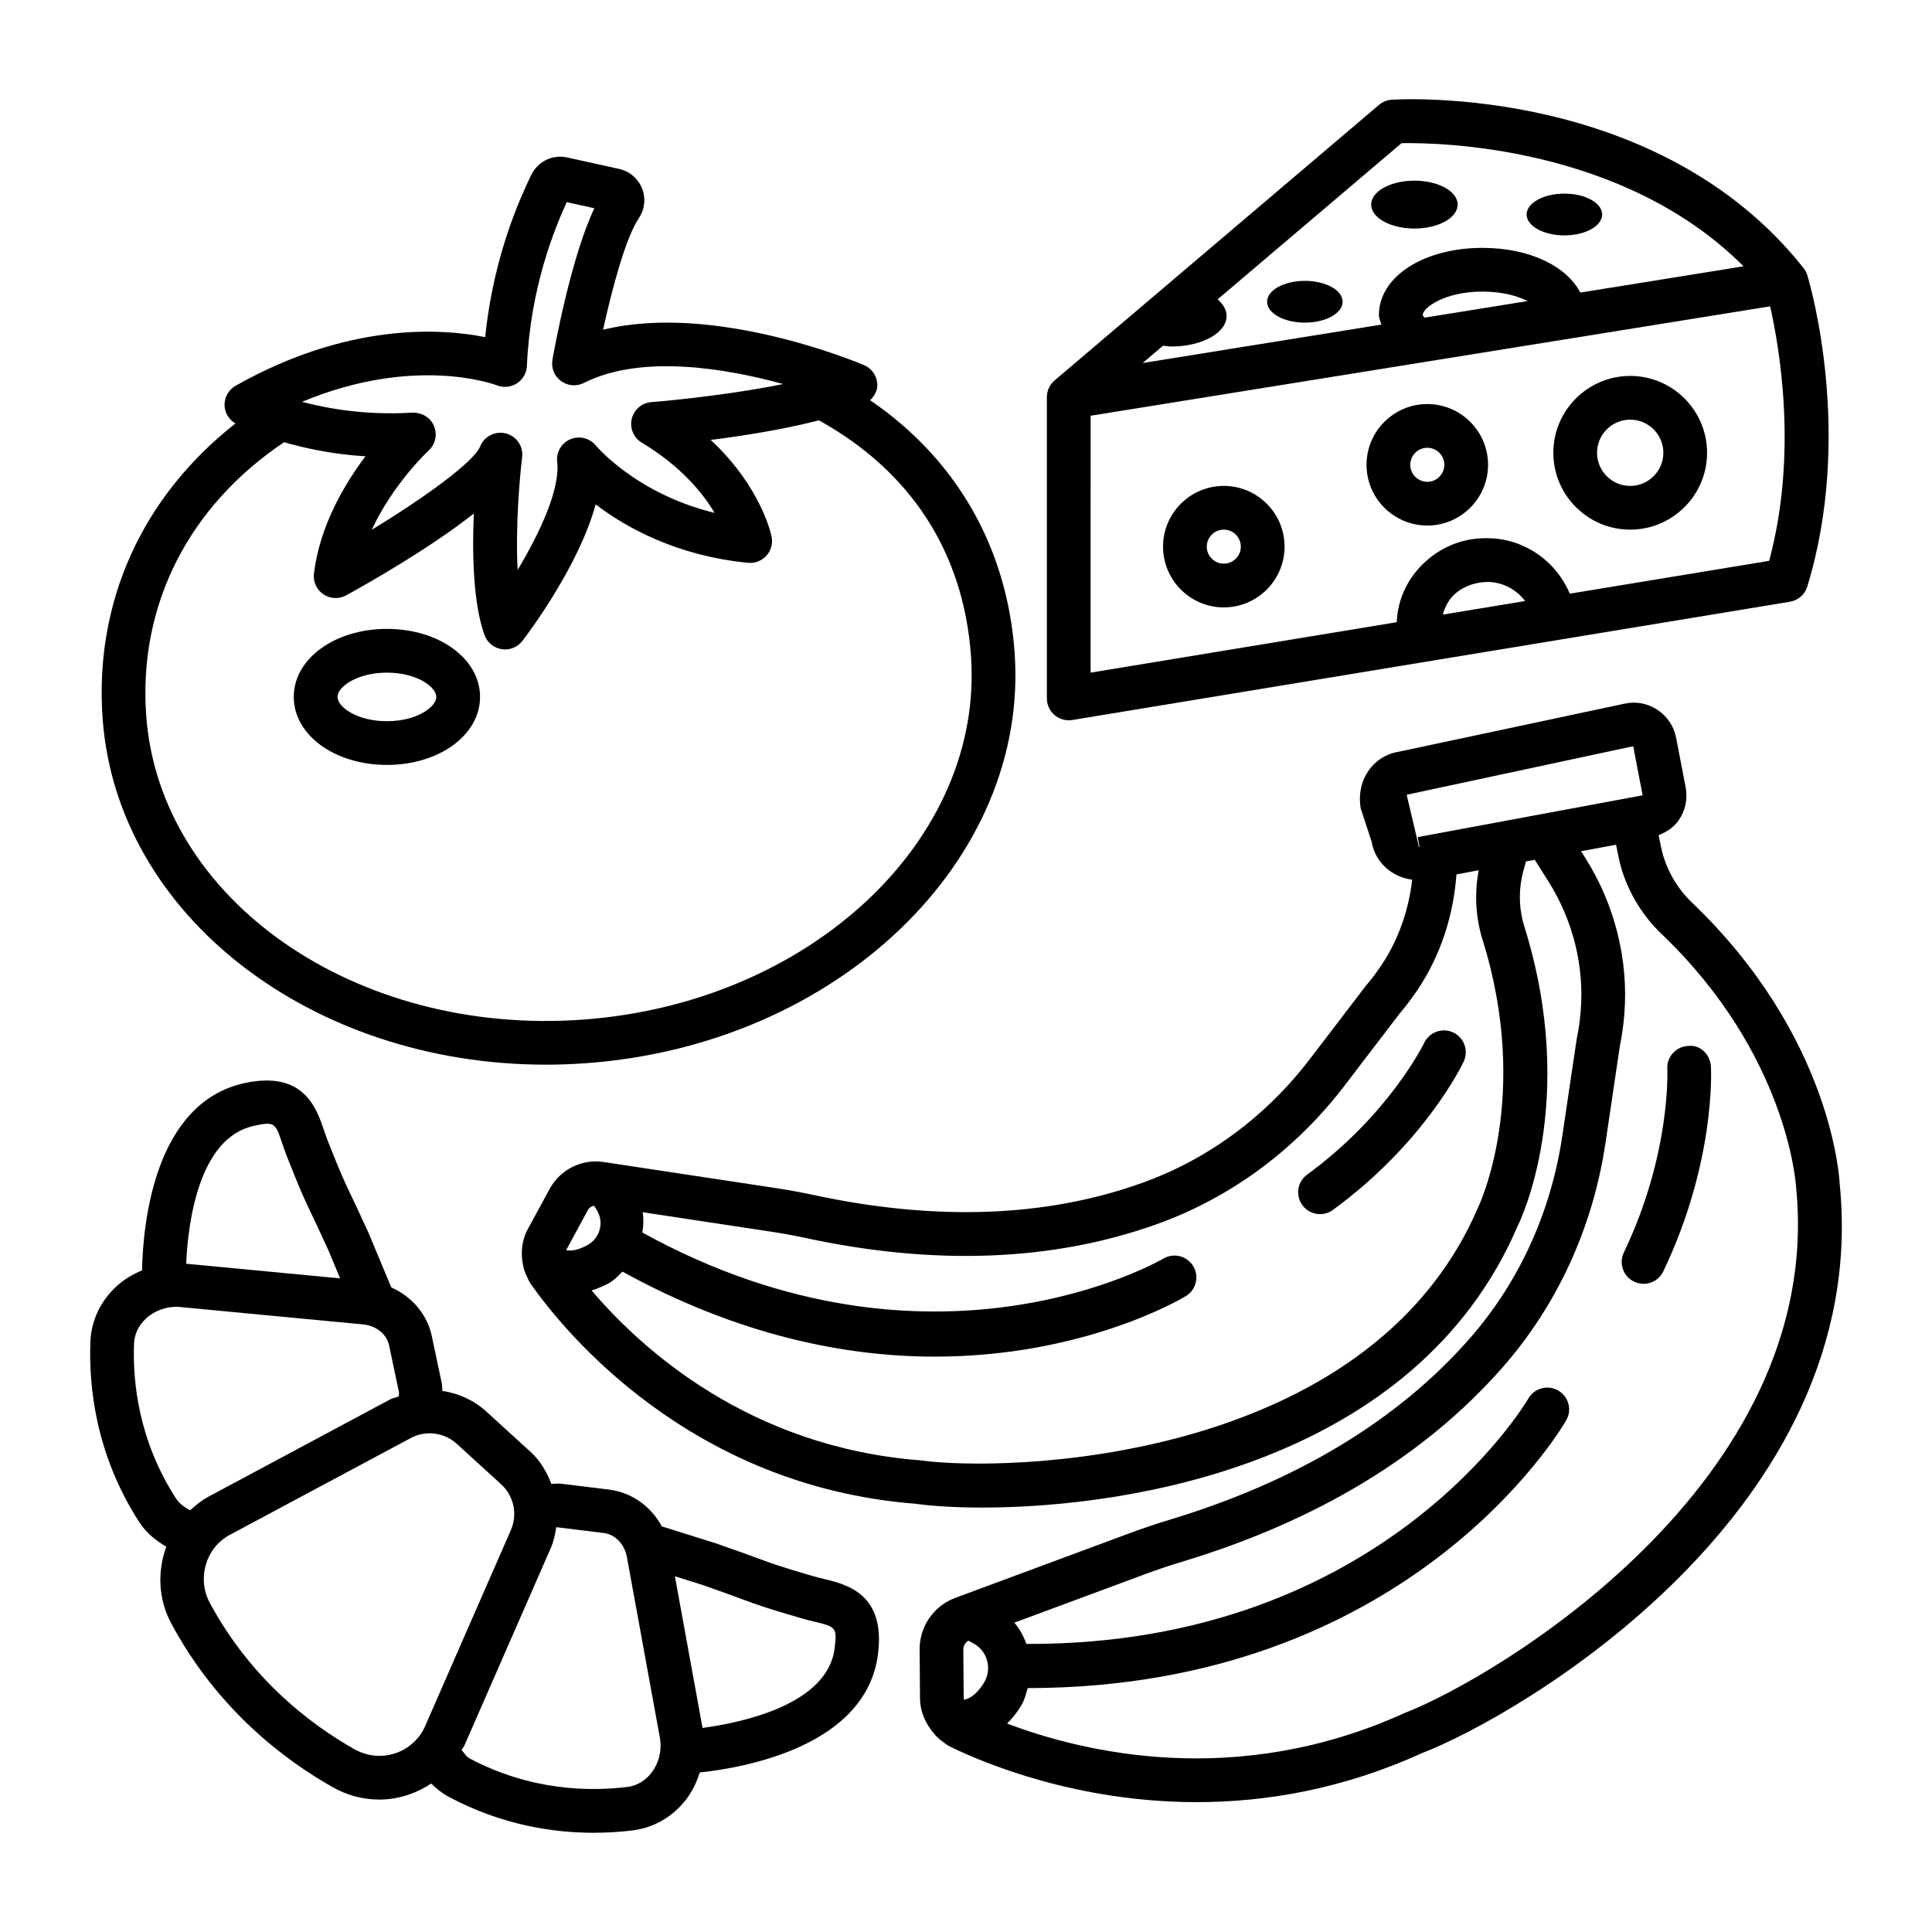 <?xml version="1.0" encoding="UTF-8"?>
<!-- Uploaded to: SVG Repo, www.svgrepo.com, Generator: SVG Repo Mixer Tools -->
<svg fill="#000000" width="800px" height="800px" version="1.1" viewBox="144 144 512 512" xmlns="http://www.w3.org/2000/svg">
 <g>
  <path d="m631.55 457.9c-0.074-1.586-2.066-39.266-39.234-74.785-3.379-3.238-5.945-7.34-7.394-11.848-0.57-1.766-0.965-3.879-1.379-5.938 2.125-0.836 4.051-2.09 5.379-4.023 1.734-2.543 2.371-5.606 1.797-8.625v-0.016l-2.519-13.086c-0.574-3.062-2.324-5.703-4.922-7.434-2.598-1.742-5.719-2.34-8.754-1.668l-59.867 12.742c-6.731 1.086-11.332 7.453-10.051 15.047l2.883 8.762c0.91 5.516 5.402 9.418 10.758 10.098-0.941 8.105-3.625 15.828-8.07 22.531-1.254 1.879-2.609 3.711-4.269 5.66l-14.82 19.391c-11.637 15.211-27.012 26.559-44.473 32.793-25.398 9.113-54.637 10.141-86.914 3.199-3.328-0.723-6.676-1.312-10.051-1.84l-45.648-6.91c-5.742-0.922-11.566 1.992-14.344 7.137l-5.766 10.609c-1.672 3.078-1.988 6.543-1.219 9.805 0.016 0.16 0.062 0.309 0.094 0.465 0.148 0.543 0.312 1.074 0.527 1.602 0.051 0.102 0.094 0.199 0.152 0.301 0.375 0.859 0.738 1.727 1.293 2.512 8.773 12.449 42.074 53.453 101.85 58.129 4.121 0.574 10.219 1.012 17.695 1.012 38.852 0 114.85-11.621 141.89-74.566 0.68-1.344 16.207-33.273 1.797-79.395-1.297-4.156-1.539-8.617-0.711-12.855 0.281-1.383 0.711-2.906 1.148-4.414l2.32-0.434 3.637 5.758c6.461 10.246 9.508 22.402 8.543 34.219-0.195 2.414-0.512 4.828-1.059 7.469l-3.832 25.773c-3.004 20.281-11.531 38.875-24.656 53.785-19.09 21.684-45.906 37.816-79.68 47.973-3.484 1.059-6.91 2.234-10.32 3.484l-46.18 17.129c-5.711 2.098-9.523 7.606-9.469 13.688l0.098 12.902c0.023 3.566 1.5 6.887 3.816 9.484 0.133 0.195 0.293 0.355 0.449 0.535 0.359 0.367 0.723 0.711 1.125 1.043 0.098 0.062 0.18 0.133 0.281 0.191 0.785 0.617 1.57 1.238 2.484 1.684 9.266 4.481 33.691 14.609 65.184 14.609 18.062 0 38.453-3.336 59.625-12.965 25.586-9.801 119.38-64.141 110.78-150.72zm-337.48 17.414c0.012-0.023-0.016-0.051-0.004-0.074l5.766-10.625c0.332-0.602 0.934-0.945 1.586-1.086 0.312 0.48 0.617 0.91 0.949 1.523 1.719 3.152 0.52 7.137-2.672 8.902-2.602 1.434-4.375 1.59-5.625 1.359zm241.59-11.242c-29.215 67.941-125.29 70.098-147.82 66.93-45.422-3.559-73.879-29.547-87.059-45.016 1.492-0.477 3-1.047 4.516-1.887 1.461-0.805 2.523-1.992 3.664-3.102 30.914 17.008 59.258 22.523 82.73 22.523 39.16 0 64.848-15 66.551-16.027 2.746-1.645 3.621-5.207 1.977-7.953-1.66-2.746-5.238-3.606-7.953-1.977-0.609 0.355-61.137 35.492-138.02-6.926 0.258-1.797 0.367-3.57 0.07-5.387l33.574 5.086c3.133 0.469 6.254 1.027 9.355 1.691 34.398 7.453 65.805 6.234 93.27-3.59 19.559-7.004 36.777-19.695 49.77-36.688l14.609-19.129c1.75-2.031 3.379-4.238 4.922-6.527 5.984-9.008 9.359-19.457 10.156-30.367l5.902-1.098c-1.164 6.109-0.828 12.457 1.008 18.391 12.957 41.43-0.941 70.477-1.215 71.051zm-15.949-98.227 0.473 2.559c-0.043 0.051-0.078 0.105-0.121 0.156l-3.281-13.941 60.031-12.863 2.504 13.008zm-115.01 224.21c-1.953 3.086-3.75 4.062-5.168 4.398-0.031-0.172-0.145-0.312-0.145-0.488l-0.098-12.902c-0.008-0.949 0.551-1.738 1.312-2.277 0.59 0.305 1.168 0.594 1.875 1.039 3.406 2.172 4.402 6.758 2.223 10.23zm111.6 7.879c-44.598 20.309-85.152 10.492-105.41 2.824 1.301-1.305 2.523-2.801 3.617-4.547 0.961-1.523 1.359-3.199 1.844-4.848 100.54-0.051 141.01-68.012 142.7-70.953 1.613-2.762 0.664-6.309-2.113-7.906-2.731-1.586-6.309-0.68-7.906 2.113-0.387 0.668-38.395 65.43-133.03 65.039-0.742-2.051-1.766-3.93-3.188-5.637l34.566-12.82c3.152-1.16 6.367-2.277 9.629-3.246 35.887-10.789 64.5-28.098 85.039-51.414 14.625-16.602 24.102-37.258 27.434-59.746l3.773-25.445c0.574-2.793 0.98-5.691 1.207-8.578 1.148-14.297-2.504-28.977-10.293-41.336l-1.172-1.852 9.27-1.723c0.5 2.398 0.945 4.894 1.617 6.965 2.035 6.34 5.644 12.102 10.426 16.668 33.609 32.121 35.629 66.574 35.676 67.223 7.836 78.809-80.961 130.51-103.69 139.22z"/>
  <path d="m591.32 421.19c-3.184 0.168-5.644 2.898-5.465 6.098 0 0.211 1.043 22.379-11.516 48.637-1.387 2.898-0.168 6.356 2.719 7.727 0.816 0.395 1.66 0.574 2.504 0.574 2.156 0 4.238-1.207 5.223-3.289 13.824-28.914 12.691-53.258 12.629-54.281-0.164-3.188-2.816-5.875-6.094-5.465z"/>
  <path d="m529.13 417.62c-2.867-1.359-6.324-0.137-7.711 2.762-0.09 0.18-9.207 18.969-31.012 34.906-2.598 1.887-3.152 5.508-1.266 8.09 1.133 1.555 2.898 2.383 4.68 2.383 1.191 0 2.383-0.363 3.41-1.117 24.34-17.762 34.258-38.453 34.664-39.312 1.367-2.898 0.117-6.34-2.766-7.711z"/>
  <path d="m427.23 334.88c0.316 0 0.633-0.023 0.938-0.074l190.18-31.336c2.172-0.363 3.953-1.918 4.602-4.023 12.301-40.18 0.828-79.777 0.031-82.434-0.227-0.777-0.602-1.48-1.102-2.082-38.438-48.367-106.21-44.695-109.04-44.5-1.254 0.074-2.43 0.551-3.394 1.367l-85.93 72.988c-0.074 0.066-0.152 0.137-0.227 0.203-0.754 0.703-1.281 1.555-1.586 2.469-0.152 0.496-0.242 1.027-0.273 1.57v0.25 79.809c0 1.707 0.754 3.32 2.051 4.422 1.047 0.887 2.391 1.371 3.75 1.371zm99.129-28.004c0.582-2.059 1.543-3.992 3.219-5.484 2.445-2.18 5.84-3.223 8.965-3.168 3.953 0.148 7.438 2.125 9.617 5.062zm-74.137-71.266c0.75 0.066 1.445 0.215 2.231 0.215 8.066 0 14.609-3.621 14.609-8.082 0-1.629-0.895-3.133-2.391-4.402l48.75-41.402c9.945-0.172 58.719 0.688 90.637 32.633l-43.262 6.965c-3.629-7.023-13.508-11.848-25.902-11.848-15.664 0-27.465 7.652-27.465 17.793 0 0.879 0.449 1.688 0.629 2.543l-63.258 10.184zm96.609-11.824-27.324 4.398c-0.113-0.227-0.484-0.516-0.484-0.703 0-1.805 5.57-6.203 15.875-6.203 5.258 0.004 9.25 1.148 11.934 2.508zm-115.81 30.387 180.08-28.988c2.504 11.031 7.363 39.152-0.258 67.441l-52.828 8.703c-3.516-8.359-11.562-14.324-21.027-14.68-6.551-0.316-12.465 1.918-17.129 6.098-4.734 4.231-7.481 10.008-7.711 16.141l-81.133 13.367z"/>
  <path d="m576.02 284.36c11.227 0 20.371-9.137 20.371-20.371 0-11.227-9.145-20.363-20.371-20.363s-20.371 9.137-20.371 20.363c-0.004 11.234 9.145 20.371 20.371 20.371zm0-29.148c4.844 0 8.785 3.938 8.785 8.773 0 4.844-3.938 8.785-8.785 8.785-4.844 0-8.785-3.938-8.785-8.785 0-4.832 3.941-8.773 8.785-8.773z"/>
  <path d="m538.35 267.18c0-8.879-7.227-16.102-16.102-16.102s-16.102 7.219-16.102 16.102c0 8.875 7.227 16.094 16.102 16.094s16.102-7.223 16.102-16.094zm-20.613 0c0-2.488 2.023-4.512 4.512-4.512 2.492 0 4.512 2.023 4.512 4.512 0 2.484-2.023 4.504-4.512 4.504-2.492 0-4.512-2.019-4.512-4.504z"/>
  <path d="m468.32 272.77c-8.875 0-16.102 7.219-16.102 16.094 0 8.879 7.227 16.102 16.102 16.102s16.102-7.219 16.102-16.102c0.004-8.871-7.227-16.094-16.102-16.094zm0 20.605c-2.488 0-4.512-2.023-4.512-4.512 0-2.484 2.023-4.504 4.512-4.504 2.492 0 4.512 2.023 4.512 4.504 0.004 2.492-2.019 4.512-4.512 4.512z"/>
  <path d="m530.3 198.22c0 3.504-5.133 6.344-11.465 6.344-6.332 0-11.465-2.84-11.465-6.344s5.133-6.344 11.465-6.344c6.332 0 11.465 2.84 11.465 6.344"/>
  <path d="m558.58 206.38c5.527 0 10.008-2.481 10.008-5.535 0-3.059-4.481-5.535-10.008-5.535-5.527 0-10.008 2.481-10.008 5.535 0 3.055 4.481 5.535 10.008 5.535z"/>
  <path d="m489.8 218.43c-5.527 0-10.008 2.481-10.008 5.535 0 3.059 4.481 5.535 10.008 5.535s10.008-2.481 10.008-5.535c0-3.059-4.481-5.535-10.008-5.535z"/>
  <path d="m288.63 426.15c3.539 0 7.117-0.137 10.715-0.395 66.625-4.859 117.55-53.73 113.53-108.93-2.035-27.918-15.52-51.242-38.281-66.762 1.137-1.113 1.953-2.508 1.906-4.152-0.066-2.262-1.449-4.277-3.531-5.16-1.797-0.762-39.758-16.609-69.148-9.363 2.301-10.457 5.898-24.242 9.484-29.586 1.57-2.332 1.879-5.273 0.836-7.887-1.051-2.617-3.328-4.551-6.074-5.152l-13.785-3.039c-3.902-0.844-7.816 1.062-9.582 4.809-2.574 5.426-9.898 20.887-12.117 42.812-11.758-2.356-36.367-3.922-66.137 12.879-1.84 1.043-2.973 3.012-2.941 5.125 0.031 2.035 1.156 3.852 2.898 4.871-24.672 19.352-37.465 47.285-35.203 78.25 3.809 52.203 55.457 91.676 117.43 91.676zm-12.867-180c1.734 0.656 3.695 0.453 5.25-0.574 1.555-1.02 2.535-2.723 2.617-4.582 0.93-20.805 7.297-36.301 10.562-43.426l7.328 1.621c-6.121 12.73-10.578 37.086-11.113 40.105-0.383 2.164 0.484 4.356 2.25 5.668 1.766 1.32 4.113 1.516 6.066 0.527 15.273-7.695 37.598-3.894 52.832 0.285-12.773 2.606-28.008 4.238-34.949 4.793-2.512 0.203-4.602 2-5.184 4.453-0.574 2.453 0.496 5.004 2.664 6.293 10.277 6.18 16.086 13.227 19.301 18.609-20.758-5.047-31.352-17.703-31.473-17.844-1.621-1.992-4.367-2.656-6.754-1.676-2.371 1.012-3.805 3.449-3.5 6.008 0.836 7.078-4.527 18.734-10.48 28.621-0.59-11.078 0.488-24.113 1.191-29.852 0.355-2.883-1.488-5.582-4.301-6.309-0.484-0.129-0.973-0.188-1.449-0.188-2.316 0-4.469 1.387-5.371 3.621-1.652 4.098-14.57 13.461-28.727 22.109 5.59-12.172 14.949-20.902 15.074-21.02 1.805-1.66 2.371-4.285 1.395-6.543-0.965-2.262-3.254-3.547-5.703-3.5-11.867 0.738-21.996-0.93-29.246-2.859 29.746-12.387 50.73-4.719 51.719-4.344zm-56.473 15.035c5.664 1.641 12.918 3.203 21.555 3.746-5.629 7.461-12.117 18.48-13.648 31.059-0.266 2.156 0.703 4.285 2.504 5.5 1.805 1.238 4.144 1.32 6.043 0.281 6.356-3.5 22.305-12.594 33.824-21.68-0.453 10.527-0.211 23.699 2.82 32.176 0.715 2 2.469 3.441 4.566 3.773 0.293 0.047 0.598 0.066 0.891 0.066 1.789 0 3.492-0.832 4.602-2.269 1.848-2.414 14.953-19.906 19.406-36.164 8.02 6.106 21.445 13.629 40.383 15.477 1.805 0.203 3.629-0.52 4.859-1.871 1.23-1.359 1.75-3.223 1.387-5.023-0.129-0.656-2.785-13.242-16.141-25.668 8.668-1.082 19.5-2.828 28.68-5.191 24.328 13.473 38.297 34.93 40.285 62.289 3.562 48.82-42.555 92.121-102.82 96.523-60.363 4.391-112.18-31.75-115.74-80.57-2.125-29.262 11.227-55.465 36.543-72.453z"/>
  <path d="m246.54 346.71c13.84 0 24.68-7.914 24.68-18.027 0-10.105-10.844-18.02-24.68-18.02-13.848 0-24.688 7.914-24.688 18.02 0 10.113 10.84 18.027 24.688 18.027zm0-24.453c7.992 0 13.09 3.809 13.09 6.43 0 2.625-5.102 6.438-13.09 6.438-7.996 0-13.098-3.809-13.098-6.438-0.004-2.617 5.098-6.43 13.098-6.43z"/>
  <path d="m362.36 562.44c-0.957-0.227-1.945-0.469-2.934-0.754-9.031-2.656-10.547-3.215-14.699-4.754-2.258-0.832-5.273-1.945-10.746-3.848l-14.586-4.578c-2.875-5.297-7.961-8.996-13.965-9.746l-12.555-1.539c-0.91-0.113-1.832-0.012-2.754 0.023-1.215-3.133-2.902-6.102-5.5-8.473l-11.727-10.684c-3.32-3.047-7.41-4.84-11.66-5.492-0.062-0.691-0.027-1.391-0.172-2.07l-2.609-12.359c-1.234-5.871-5.309-10.562-10.762-12.992l-6.008-14.41c-2.316-5.07-3.691-7.969-4.723-10.141-1.918-4.031-2.606-5.477-6.09-14.262-0.371-0.949-0.695-1.902-1.004-2.82-2.023-5.93-5.363-15.832-20.945-12.539-24.176 5.18-27.047 37.68-27.277 49.66-2.402 1.004-4.672 2.32-6.625 4.094-4.34 3.922-6.852 9.176-7.062 14.789-0.469 11.938 1.402 29.941 12.941 47.824 1.789 2.781 4.328 4.856 7.168 6.516-2.363 6.477-2.168 13.867 1.328 20.359 12.293 22.879 30.129 36.262 42.926 43.461 3.856 2.156 8.066 3.199 12.23 3.199 4.859 0 9.613-1.531 13.715-4.254 1.422 1.395 2.984 2.648 4.762 3.59 13.891 7.363 27.383 9.461 38.254 9.461 3.863 0 7.402-0.258 10.512-0.648 5.59-0.711 10.617-3.668 14.148-8.332 1.59-2.098 2.703-4.488 3.5-6.992 11.961-1.285 44.305-6.992 47.258-31.578 1.91-15.773-8.266-18.246-14.34-19.711zm-151.02-120.09c5.465-1.191 5.598-0.832 7.547 4.922 0.375 1.102 0.762 2.234 1.207 3.367 3.66 9.219 4.383 10.73 6.398 14.969 1.012 2.129 2.371 4.981 4.566 9.793l3.07 7.379-40.797-3.875c0.488-10.734 3.258-33.406 18.008-36.555zm-20.715 98.738c-9.891-15.348-11.5-30.816-11.098-41.094 0.098-2.477 1.254-4.828 3.262-6.656 2.316-2.098 5.484-3.152 8.496-3.004l48.918 4.648c3.5 0.332 6.277 2.578 6.91 5.57l2.609 12.359c0.078 0.391-0.062 0.773-0.051 1.16-0.762 0.305-1.57 0.41-2.301 0.801l-48.23 25.82c-1.77 0.984-3.312 2.211-4.734 3.539-1.527-0.77-2.883-1.762-3.781-3.144zm65.887 60.695c-0.484 1.012-1.078 1.945-1.781 2.793h-0.008c-4.09 4.891-11.09 6.188-16.727 3.019-11.453-6.445-27.422-18.41-38.406-38.844-3.426-6.383-1.102-14.426 5.102-17.883l48.141-25.762c1.578-0.844 3.305-1.266 5.023-1.266 2.609 0 5.199 0.965 7.215 2.809l11.734 10.699c3.375 3.078 4.414 7.969 2.574 12.164zm60.191 11.938c-1.629 2.156-3.894 3.516-6.359 3.832-10.164 1.254-25.738 1.012-41.887-7.547-0.918-0.488-1.426-1.477-2.137-2.242 0.223-0.414 0.523-0.715 0.734-1.152l22.945-52.457c0.766-1.758 1.121-3.594 1.414-5.426 0.016 0.004 0.031-0.008 0.047-0.008l12.535 1.539c3.047 0.375 5.523 2.957 6.148 6.414l8.785 48.156c0.477 3.156-0.332 6.402-2.227 8.891zm48.488-32.957c-1.789 14.895-24.277 19.703-35.008 21.156l-7.328-40.188 7.465 2.34c5.207 1.828 8.164 2.914 10.383 3.742 4.359 1.613 5.961 2.203 15.438 4.981 1.172 0.348 2.34 0.633 3.477 0.906 5.891 1.434 6.246 1.523 5.574 7.062z"/>
 </g>
</svg>